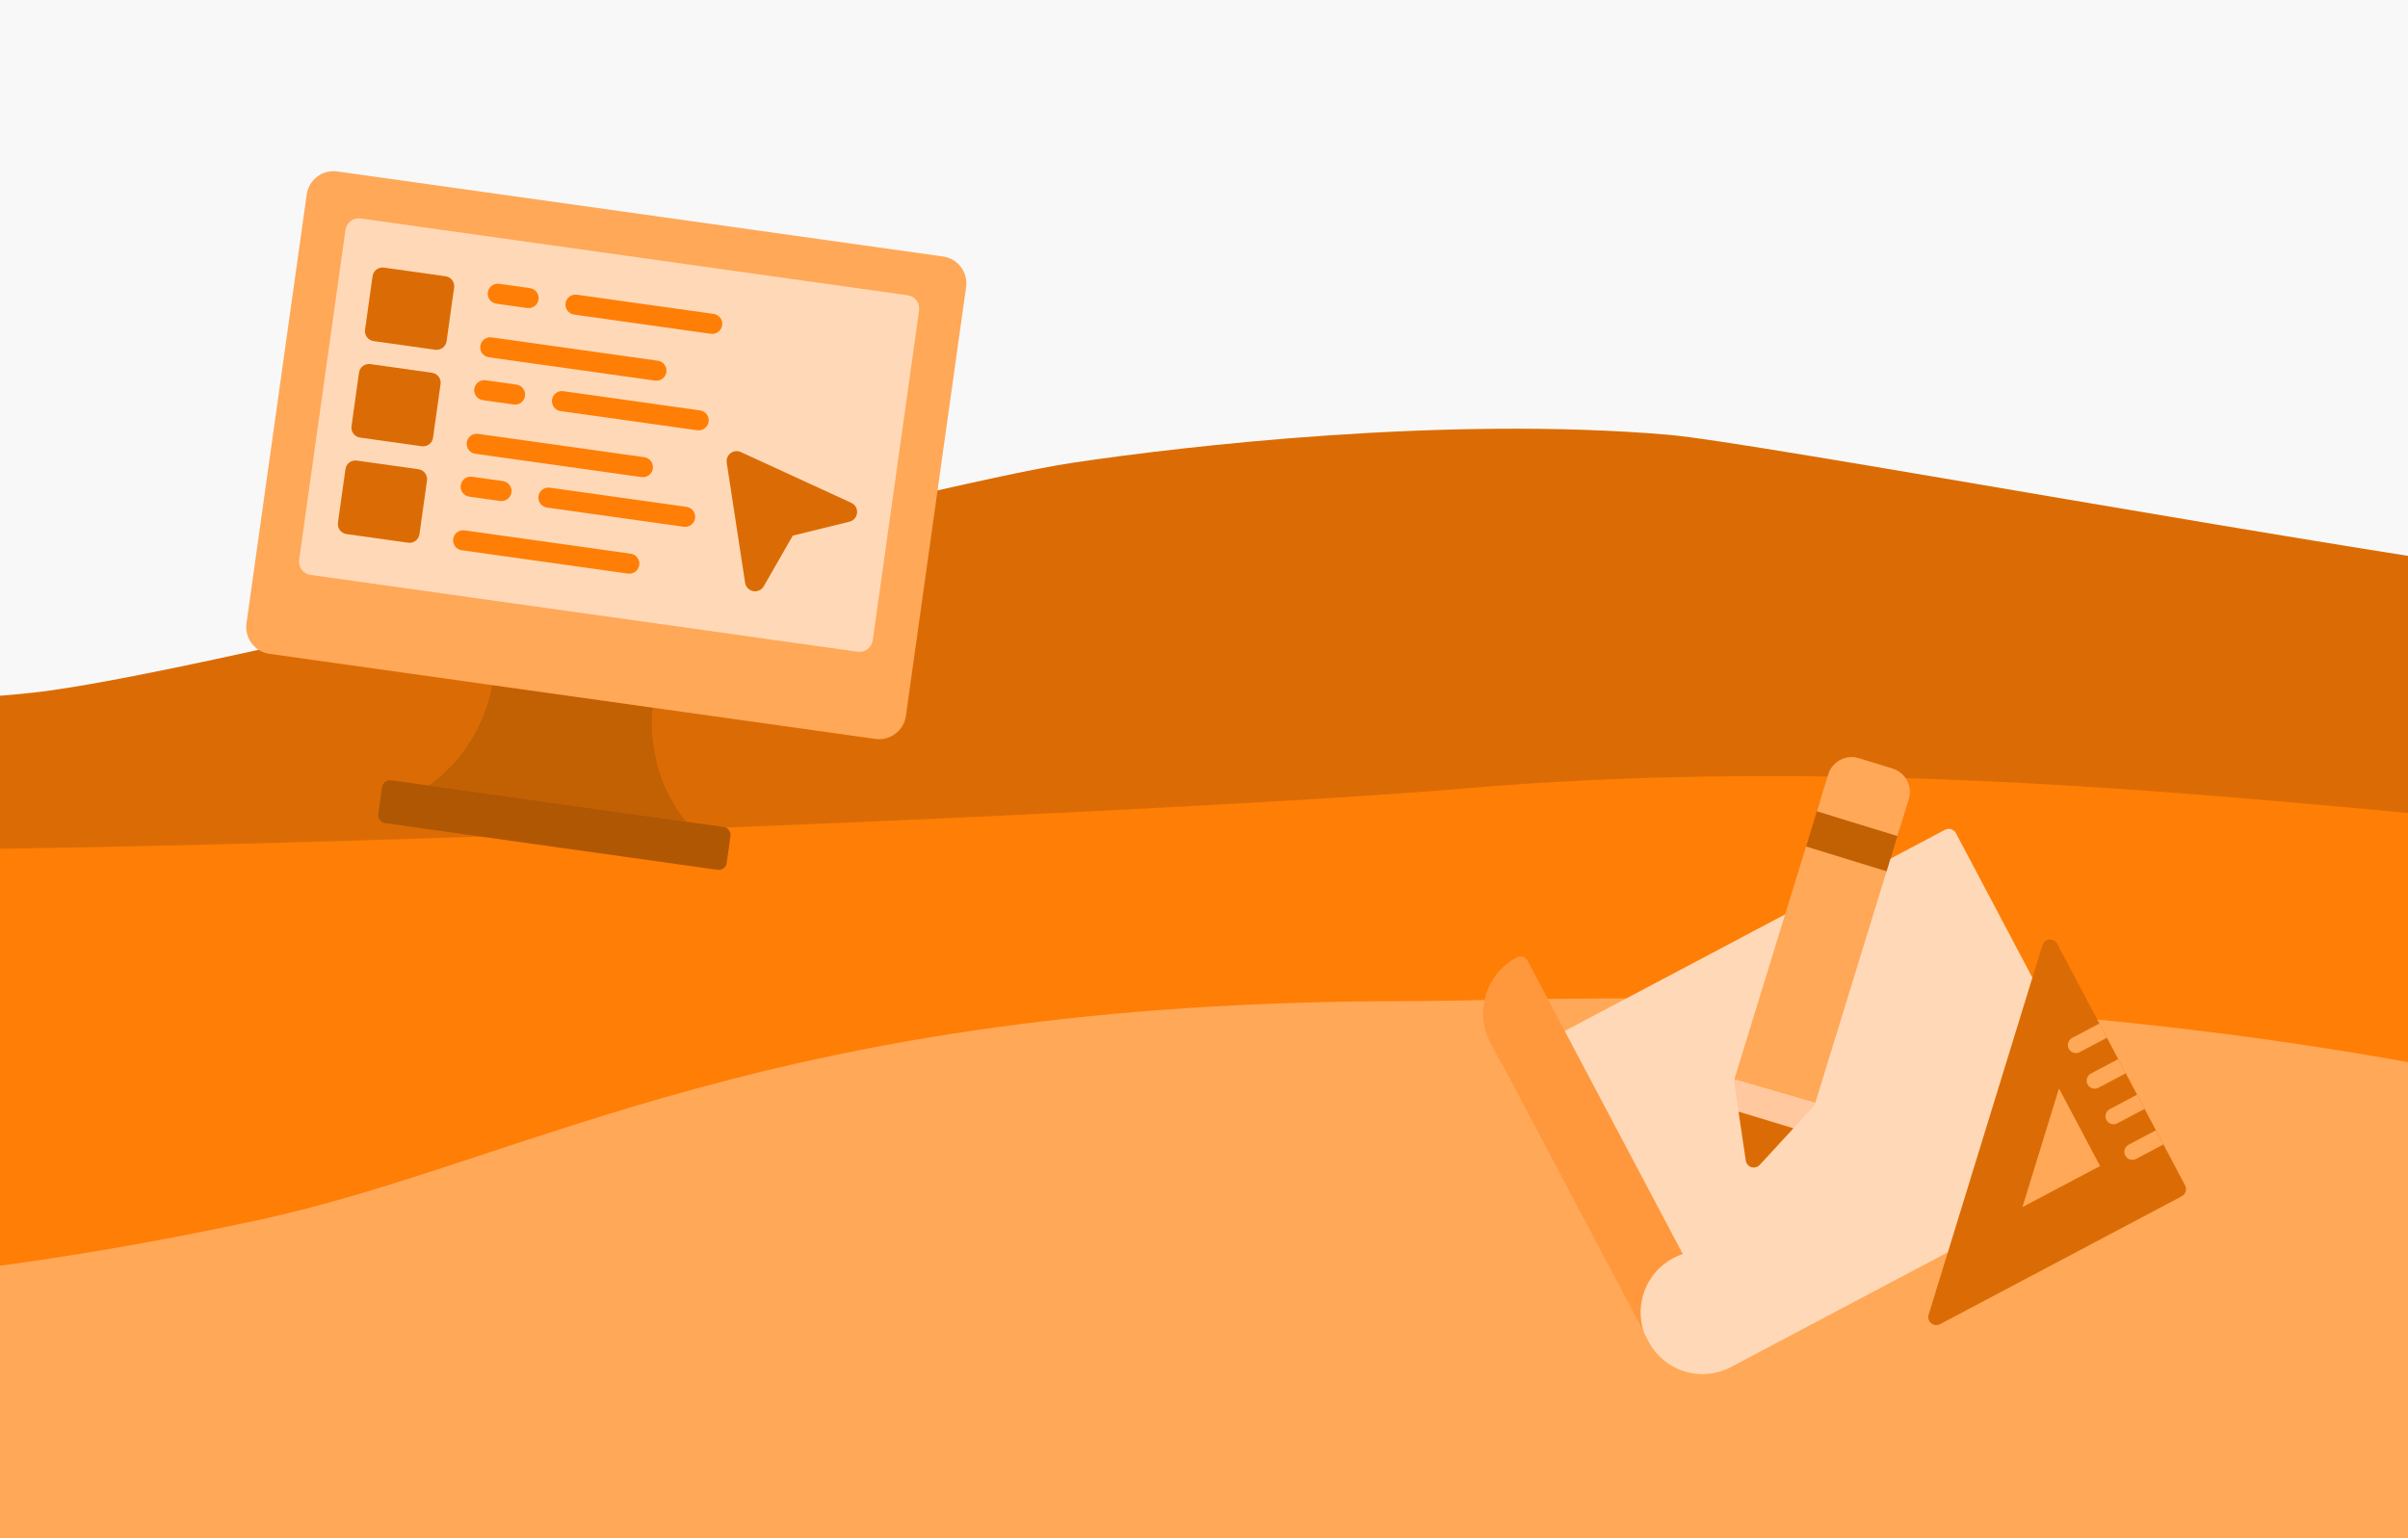 <?xml version="1.0" encoding="UTF-8"?>
<svg xmlns="http://www.w3.org/2000/svg" width="515" height="329" viewBox="0 0 515 329" fill="none">
  <rect x="0" y="0" width="515" height="329" fill="#333333" stroke="none"/>
  <g clip-path="url(#clip0)">
    <rect width="515" height="329" fill="#F8F8F8"></rect>
    <path d="M-444.175 256L277.825 205L995.825 215V329H-444.175V256Z" fill="#FFA858"></path>
    <path d="M-488.675 172C-503.762 171.201 -473.165 213.073 -490.175 216.068V268.977C-429.531 269.31 -302.031 266.182 -277.182 251.008C-246.12 232.04 204.272 179.131 240.881 177.134C277.489 175.137 539.293 174.139 568.136 191.11C596.979 208.081 1018.53 260.991 1027.4 258.994C1034.5 257.397 1062.98 194.288 1064.82 168C1041.9 172.326 1060.82 73 997.825 73C955.67 73 912.325 101.5 851.825 113C782.912 126.099 676.574 131 658.825 131C641.075 131 602.325 131 557.825 125.223C499.473 117.647 375.462 94.597 356.825 93C309.325 88.929 253.325 95.4 229.325 99C197.325 103.799 45.325 144.045 6.825 148.184C-28.675 152 -83.716 149.604 -108.175 148.184C-137.175 146.5 -148.675 142 -175.175 137.202C-187.223 135.021 -233.175 133.5 -272.675 142C-318.05 151.764 -376.802 167.894 -390.675 171C-424.175 178.5 -469.816 172.998 -488.675 172Z" fill="#DB6C05"></path>
    <path d="M1042.83 232.5C896.557 239.324 674.223 178.189 577.466 178.189C528.413 178.189 424.152 159.097 312.473 168.702C248.606 174.194 -3.502 184.68 -79.134 181.185C-156.414 177.614 -217.513 182.683 -268.495 211.644C-302.109 235.113 -332.687 240.17 -363.175 248.04C-392.435 255.592 -429.844 258.526 -456.175 259.58V300C-344.175 300 -217.79 278.455 -117.791 276.059C-79.594 275.143 -32.969 279.922 54.763 261.079C113.325 248.5 164.57 214.141 301.268 214.141C335.69 214.141 472.141 206.151 602.676 249.095C653.615 265.852 734.332 271.065 807.163 275.559C900.172 286.205 992.375 302.818 1045.83 304.521L1042.83 232.5Z" fill="#FF7E06"></path>
    <g clip-path="url(#clip1)">
      <path d="M119.204 171.891L146.721 175.755C137.524 164.233 139.622 151.375 139.622 151.375L122.424 148.96L105.226 146.545C105.226 146.545 103.701 159.484 91.687 168.027L119.204 171.891Z" fill="#C26004"></path>
      <path d="M187.205 158.056L57.644 139.863C54.477 139.418 52.271 136.491 52.716 133.325L65.596 41.6C66.041 38.434 68.968 36.228 72.134 36.672L201.695 54.866C204.862 55.311 207.068 58.238 206.623 61.404L193.743 153.129C193.298 156.294 190.371 158.501 187.205 158.056Z" fill="#FFA858"></path>
      <path d="M63.977 119.739L73.887 49.168C74.107 47.6 75.556 46.508 77.123 46.729L194.13 63.159C195.697 63.379 196.789 64.828 196.569 66.395L186.659 136.966C186.439 138.534 184.99 139.626 183.423 139.406L66.416 122.975C64.849 122.755 63.757 121.306 63.977 119.739V119.739Z" fill="#FFD9B7"></path>
      <path d="M80.894 174.111L81.699 168.378C81.833 167.428 82.711 166.766 83.661 166.9L154.747 176.882C155.697 177.015 156.359 177.893 156.226 178.843L155.421 184.576C155.287 185.526 154.409 186.188 153.459 186.055L82.373 176.072C81.423 175.939 80.761 175.061 80.894 174.111V174.111Z" fill="#B05704"></path>
      <path d="M95.293 59.092L82.107 57.24C80.931 57.075 79.845 57.894 79.68 59.069L78.07 70.535C77.905 71.711 78.724 72.797 79.899 72.962L93.085 74.814C94.26 74.979 95.347 74.16 95.512 72.984L97.122 61.519C97.287 60.343 96.468 59.257 95.293 59.092V59.092Z" fill="#DB6C05"></path>
      <path d="M92.394 79.731L79.209 77.879C78.033 77.714 76.947 78.533 76.782 79.708L75.172 91.174C75.007 92.349 75.826 93.436 77.001 93.601L90.186 95.452C91.362 95.617 92.448 94.798 92.613 93.623L94.223 82.157C94.388 80.982 93.569 79.895 92.394 79.731V79.731Z" fill="#DB6C05"></path>
      <path d="M89.496 100.369L76.311 98.518C75.135 98.353 74.049 99.171 73.884 100.347L72.274 111.813C72.109 112.988 72.928 114.075 74.103 114.24L87.288 116.091C88.464 116.256 89.55 115.437 89.715 114.262L91.325 102.796C91.49 101.621 90.671 100.534 89.496 100.369V100.369Z" fill="#DB6C05"></path>
      <path fill-rule="evenodd" clip-rule="evenodd" d="M106.16 64.959L112.753 65.885C113.928 66.05 115.015 65.231 115.179 64.056C115.345 62.88 114.526 61.794 113.35 61.629L106.758 60.703C105.582 60.538 104.496 61.357 104.331 62.532C104.166 63.708 104.984 64.794 106.16 64.959ZM152.022 71.4L122.785 67.294C121.61 67.129 120.791 66.043 120.956 64.867C121.121 63.692 122.208 62.873 123.383 63.038L152.62 67.144C153.796 67.309 154.614 68.395 154.449 69.571C154.284 70.746 153.198 71.565 152.022 71.4ZM140.093 81.414L104.55 76.423C103.375 76.258 102.556 75.171 102.721 73.996C102.886 72.821 103.973 72.002 105.148 72.167L140.691 77.158C141.867 77.323 142.685 78.41 142.52 79.585C142.355 80.761 141.269 81.579 140.093 81.414ZM137.195 102.053L101.652 97.062C100.477 96.897 99.658 95.81 99.823 94.635C99.988 93.46 101.075 92.641 102.25 92.806L137.793 97.797C138.969 97.962 139.787 99.049 139.622 100.224C139.457 101.399 138.371 102.218 137.195 102.053ZM119.887 87.932L149.125 92.037C150.3 92.202 151.386 91.383 151.551 90.208C151.717 89.033 150.898 87.946 149.722 87.781L120.485 83.675C119.31 83.51 118.223 84.329 118.058 85.505C117.893 86.68 118.712 87.766 119.887 87.932ZM109.855 86.522L103.262 85.596C102.086 85.431 101.268 84.344 101.433 83.169C101.598 81.994 102.684 81.175 103.86 81.34L110.452 82.266C111.628 82.431 112.447 83.517 112.282 84.692C112.117 85.868 111.03 86.687 109.855 86.522ZM98.754 117.701L134.297 122.692C135.472 122.857 136.559 122.038 136.724 120.863C136.889 119.687 136.07 118.601 134.895 118.436L99.352 113.444C98.176 113.279 97.09 114.098 96.925 115.274C96.76 116.449 97.578 117.536 98.754 117.701ZM146.226 112.676L116.989 108.57C115.814 108.405 114.995 107.319 115.16 106.143C115.325 104.968 116.412 104.149 117.587 104.314L146.824 108.42C148 108.585 148.818 109.671 148.653 110.847C148.488 112.022 147.402 112.841 146.226 112.676ZM100.364 106.235L106.956 107.16C108.132 107.326 109.218 106.507 109.383 105.331C109.548 104.156 108.73 103.069 107.554 102.904L100.961 101.979C99.786 101.814 98.7 102.632 98.534 103.808C98.369 104.983 99.188 106.07 100.364 106.235Z" fill="#FF7E06"></path>
      <path d="M182.06 107.554L158.447 96.697C157.728 96.367 156.887 96.458 156.256 96.934C155.624 97.41 155.305 98.194 155.425 98.975L159.359 124.665C159.497 125.568 160.191 126.285 161.089 126.452C161.121 126.458 161.153 126.463 161.184 126.468C162.051 126.589 162.91 126.172 163.348 125.407L169.551 114.573L181.674 111.594C182.562 111.376 183.214 110.62 183.301 109.71C183.388 108.801 182.89 107.936 182.06 107.554V107.554Z" fill="#DB6C05"></path>
    </g>
    <g clip-path="url(#clip2)">
      <path d="M415.983 177.488L321.202 227.654C321.202 227.654 351.163 284.066 352.736 287.233C352.749 287.26 352.763 287.287 352.778 287.313C354.451 290.276 357.171 292.437 360.438 293.398C363.712 294.361 367.176 294.013 370.193 292.416L420.256 265.918C420.659 265.705 420.96 265.341 421.095 264.906L436.734 214.097C436.868 213.661 436.823 213.19 436.61 212.788L418.305 178.203C417.861 177.364 416.821 177.044 415.983 177.488Z" fill="#FFD9B7"></path>
      <path d="M357.895 269.093C358.55 268.746 359.222 268.463 359.902 268.236L326.703 205.511C326.259 204.673 325.22 204.353 324.381 204.797C317.797 208.282 315.275 216.474 318.76 223.059L351.675 285.247C349.453 279.157 352.006 272.21 357.895 269.093Z" fill="#FF983D"></path>
      <path d="M402.85 182.582L388.905 178.29C388.47 178.156 387.999 178.201 387.597 178.414C387.194 178.627 386.892 178.991 386.758 179.426L370.95 230.784C370.94 230.815 370.934 230.846 370.926 230.878L388.229 235.924L403.987 184.73C404.266 183.823 403.757 182.861 402.85 182.582Z" fill="#FFA858"></path>
      <path d="M370.933 230.88C370.877 231.099 370.862 231.329 370.896 231.56L373.378 248.27C373.475 248.924 373.939 249.464 374.572 249.659C375.015 249.796 375.485 249.745 375.88 249.535C376.05 249.446 376.206 249.327 376.34 249.181L387.788 236.76C388.009 236.521 388.149 236.228 388.209 235.919L370.933 230.88Z" fill="#FFC89F"></path>
      <path d="M375.881 249.535C376.051 249.445 376.206 249.326 376.341 249.18L383.56 241.347L371.82 237.78L373.378 248.268C373.476 248.923 373.94 249.463 374.572 249.658C375.015 249.794 375.485 249.744 375.881 249.535Z" fill="#DB6C05"></path>
      <path d="M405.173 175.038L391.228 170.746C390.321 170.467 389.36 170.976 389.081 171.883L386.255 181.063L403.482 186.373L406.31 177.186C406.444 176.75 406.399 176.28 406.186 175.877C405.973 175.474 405.608 175.173 405.173 175.038Z" fill="#C26004"></path>
      <path d="M404.766 164.397L397.55 162.176C396.213 161.764 394.795 161.898 393.559 162.553C392.322 163.207 391.414 164.304 391.003 165.641L389.587 170.239L389.081 171.885L388.566 173.558L405.804 178.829L406.563 176.364L408.231 170.944C408.643 169.607 408.509 168.189 407.854 166.953C407.2 165.716 406.103 164.809 404.766 164.397Z" fill="#FFA858"></path>
      <path d="M388.575 173.527L388.566 173.556L393.71 175.128L388.575 173.527Z" fill="#475D63"></path>
      <path d="M438.29 200.962C437.598 201.027 437.014 201.503 436.809 202.167L412.476 281.221C412.272 281.886 412.488 282.607 413.023 283.05C413.558 283.493 414.308 283.57 414.922 283.245L466.616 255.884C467.454 255.441 467.774 254.401 467.33 253.562L439.97 201.869C439.645 201.255 438.981 200.897 438.29 200.962ZM432.545 258.195L440.356 232.819L449.138 249.412L432.545 258.195V258.195Z" fill="#DB6C05"></path>
      <path d="M449.001 218.931L443.163 222.021C442.324 222.464 442.004 223.504 442.448 224.343C442.892 225.181 443.931 225.501 444.77 225.057L450.608 221.967L449.001 218.931Z" fill="#FFA858"></path>
      <path d="M453.029 226.542L447.191 229.632C446.353 230.076 446.033 231.115 446.476 231.954C446.92 232.793 447.96 233.113 448.798 232.669L454.636 229.579L453.029 226.542Z" fill="#FFA858"></path>
      <path d="M457.058 234.155L451.221 237.245C450.382 237.689 450.062 238.729 450.506 239.567C450.95 240.406 451.989 240.726 452.828 240.282L458.666 237.192L457.058 234.155Z" fill="#FFA858"></path>
      <path d="M461.088 241.767L455.25 244.857C454.411 245.3 454.091 246.34 454.535 247.179C454.979 248.017 456.018 248.337 456.857 247.893L462.695 244.803L461.088 241.767Z" fill="#FFA858"></path>
    </g>
  </g>
  <defs>
    <clipPath id="clip0">
      <rect width="515" height="329" fill="white"></rect>
    </clipPath>
    <clipPath id="clip1">
      <rect width="142.411" height="142.411" fill="white" transform="translate(66.804 33) rotate(7.994)"></rect>
    </clipPath>
    <clipPath id="clip2">
      <rect width="117.043" height="117.043" fill="white" transform="translate(310.023 206.553) rotate(-27.892)"></rect>
    </clipPath>
  </defs>
</svg>
